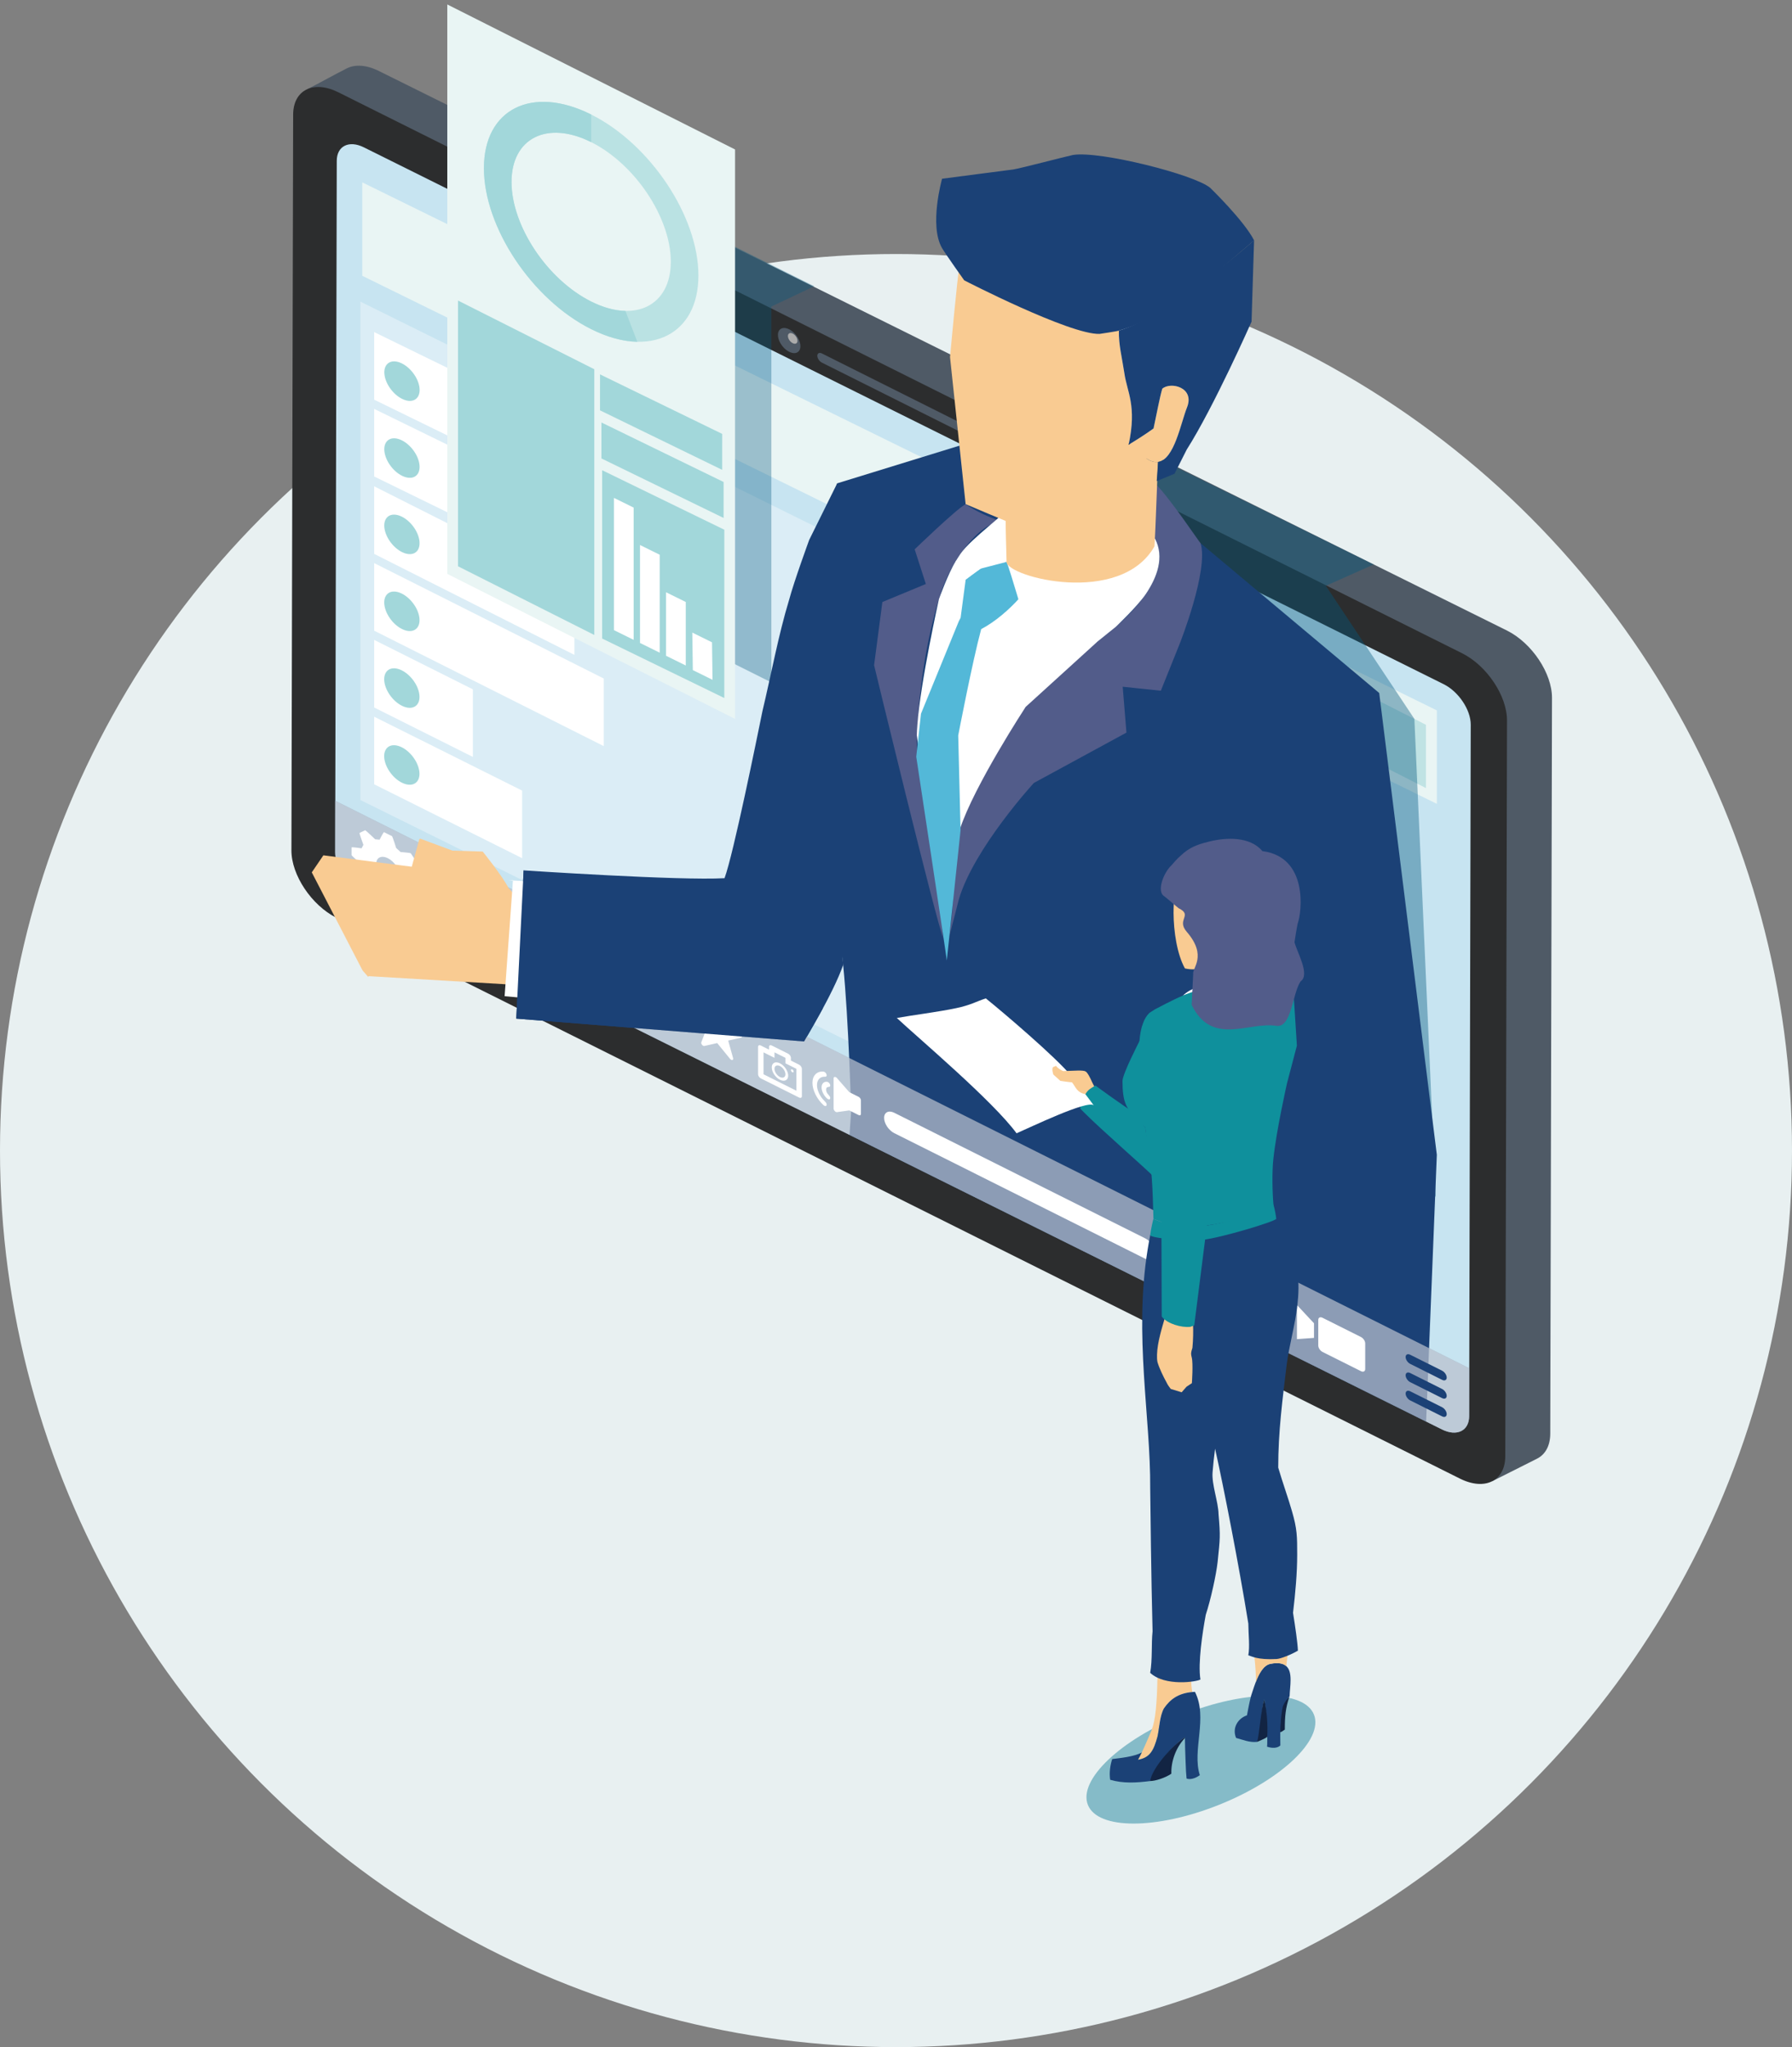 <?xml version="1.0" encoding="utf-8"?>
<!-- Generator: Adobe Illustrator 24.1.3, SVG Export Plug-In . SVG Version: 6.00 Build 0)  -->
<svg version="1.1" id="レイヤー_1" xmlns="http://www.w3.org/2000/svg" xmlns:xlink="http://www.w3.org/1999/xlink" x="0px"
	 y="0px" width="240px" height="274px" viewBox="0 0 240 274" enable-background="new 0 0 240 274" xml:space="preserve">
<rect x="0" y="0" width="240" height="274" fill="#808080" stroke="none"/>
<g>
	<circle fill="#E8F0F1" cx="120" cy="154" r="120"/>
	<g>
		<g>
			<g>
				<polygon fill="#FFFFFF" points="95.241,65.812 106.401,71.474 106.401,70.25 95.241,64.589 				"/>
				<polygon fill="#FFFFFF" points="95.241,63.595 106.401,69.257 106.401,68.034 95.241,62.372 				"/>
				<polygon fill="#FFFFFF" points="95.128,68.227 106.288,73.888 106.288,72.665 95.128,67.004 				"/>
				<polygon fill="#FFFFFF" points="95.128,70.658 106.288,76.32 106.288,75.096 95.128,69.435 				"/>
				<polygon fill="#FFFFFF" points="95.128,73.006 106.288,78.668 106.288,77.445 95.128,71.783 				"/>
				<polygon fill="#FFFFFF" points="95.128,75.354 106.288,81.016 106.288,79.793 95.128,74.131 				"/>
			</g>
			<path fill="#FFFFFF" d="M101.018,56.127l-0.11-6.788c-0.118-0.066-0.237-0.135-0.358-0.194c-3.303-1.603-5.941,0.094-5.892,3.792
				c0.049,3.698,2.767,7.996,6.071,9.599c3.303,1.603,5.942-0.094,5.892-3.792c-0.001-0.055-0.007-0.111-0.01-0.165L101.018,56.127z
				"/>
		</g>
		<g>
			<path fill="#4F5A66" d="M201.839,84.403L50.747,9.506c-1.67-0.834-3.193-0.91-4.291-0.356c-2.012,1.01-3.32,1.792-5.331,2.8
				c1.098-0.554,159.792,185.767,158.706,186.313c1.001-0.501,2.008-1.008,3.012-1.509c1.007-0.506,2.011-1.01,3.012-1.517
				c1.087-0.546,1.764-1.704,1.77-3.344l0.232-98.482C207.867,90.114,205.162,86.062,201.839,84.403z"/>
			<path fill="#2C2D2E" d="M195.811,87.434L45.32,12.356c-3.327-1.662-6.049-0.317-6.058,2.981l-0.232,98.476
				c-0.012,3.302,2.695,7.359,6.016,9.021l150.494,75.078c3.324,1.656,6.049,0.306,6.062-2.994l0.229-98.476
				C201.842,93.139,199.134,89.091,195.811,87.434z"/>
			<path fill="#C7E4F1" d="M193.357,91.581L48.734,19.723c-1.999-0.995-3.625-0.179-3.632,1.799l-0.213,92.547
				c-0.006,1.978,1.608,4.405,3.607,5.399l144.626,71.857c1.99,0.992,3.635,0.193,3.641-1.786l0.211-92.55
				C196.98,95.017,195.35,92.572,193.357,91.581z"/>
			<polygon opacity="0.35" fill="#FFFFFF" points="48.266,107.08 120.057,142.564 120.057,75.857 48.266,40.373 			"/>
			<polygon fill="#E9F5F4" points="48.516,36.916 192.433,107.592 192.433,95.084 48.516,24.408 			"/>
			<polygon fill="#C0E3E4" points="180.501,100.157 190.977,105.482 190.977,97.012 180.501,91.687 			"/>
			<polygon fill="#C0E3E4" points="168.364,94.167 178.84,99.491 178.84,91.021 168.364,85.697 			"/>
			<polygon fill="#C0E3E4" points="156.385,88.129 166.861,93.453 166.861,84.983 156.385,79.659 			"/>
			<g id="XMLID_828_">
				<polygon id="XMLID_854_" fill="#FFFFFF" points="66.489,61.491 50.115,53.496 50.115,44.451 66.489,52.446 				"/>
				<polygon id="XMLID_833_" fill="#FFFFFF" points="84.301,80.492 50.115,63.776 50.115,54.73 84.301,71.446 				"/>
				<polygon id="XMLID_832_" fill="#FFFFFF" points="76.931,87.654 50.115,74.137 50.115,65.091 76.931,78.608 				"/>
				<polygon id="XMLID_831_" fill="#FFFFFF" points="80.862,99.866 50.115,84.417 50.115,75.371 80.862,90.821 				"/>
				<polygon id="XMLID_830_" fill="#FFFFFF" points="63.333,101.313 50.115,94.697 50.115,85.65 63.333,92.267 				"/>
				<polygon id="XMLID_829_" fill="#FFFFFF" points="69.929,114.867 50.115,104.976 50.115,95.93 69.929,105.821 				"/>
				
					<ellipse transform="matrix(0.788 -0.615 0.615 0.788 -19.98 43.951)" fill="#A2D7DA" cx="53.868" cy="51.005" rx="1.847" ry="3.03"/>
				
					<ellipse transform="matrix(0.788 -0.615 0.615 0.788 -26.318 46.132)" fill="#A2D7DA" cx="53.868" cy="61.303" rx="1.847" ry="3.03"/>
				
					<ellipse transform="matrix(0.788 -0.615 0.615 0.788 -32.604 48.296)" fill="#A2D7DA" cx="53.868" cy="71.519" rx="1.847" ry="3.03"/>
				
					<ellipse transform="matrix(0.788 -0.615 0.615 0.788 -38.942 50.477)" fill="#A2D7DA" cx="53.868" cy="81.818" rx="1.847" ry="3.03"/>
				
					<ellipse transform="matrix(0.788 -0.615 0.615 0.788 -45.266 52.654)" fill="#A2D7DA" cx="53.868" cy="92.094" rx="1.847" ry="3.03"/>
				
					<ellipse transform="matrix(0.788 -0.615 0.615 0.788 -51.604 54.834)" fill="#A2D7DA" cx="53.868" cy="102.393" rx="1.847" ry="3.03"/>
			</g>
			<g>
				<polygon opacity="0.34" fill="#03587E" points="66.735,22.883 94.089,30.861 109.056,38.309 103.309,41.029 103.309,91.342 
					66.735,73.059 				"/>
				<polygon fill="#E9F5F4" points="59.904,76.812 98.445,96.223 98.445,20.007 59.904,0.596 				"/>
				<polygon fill="#A2D7DA" points="61.341,75.796 79.593,84.989 79.593,49.421 61.341,40.228 				"/>
				<g>
					<g>
						<g>
							<path fill="#A2D7DA" d="M80.648,62.938l16.36,7.964l-0.003,22.527l-16.36-7.964L80.648,62.938z"/>
						</g>
					</g>
					<g>
						<g>
							<path fill="#A2D7DA" d="M80.552,56.549l16.36,7.964l-0.003,4.813l-16.36-7.964L80.552,56.549z"/>
						</g>
					</g>
					<g>
						<g>
							<path fill="#A2D7DA" d="M80.362,50.111l16.36,7.964l-0.003,4.813l-16.36-7.964L80.362,50.111z"/>
						</g>
					</g>
					<g>
						<polygon fill="#FFFFFF" points="89.204,79.273 91.843,80.574 91.843,89.074 89.204,87.773 						"/>
						<polygon fill="#FFFFFF" points="92.72,84.671 95.359,85.972 95.427,90.991 92.788,89.69 						"/>
						<polygon fill="#FFFFFF" points="85.715,72.949 88.354,74.251 88.354,87.359 85.715,86.058 						"/>
						<polygon fill="#FFFFFF" points="82.226,66.642 84.865,67.942 84.865,85.643 82.226,84.342 						"/>
					</g>
					<g>
						<g opacity="0.65">
							<path fill="#A2D7DA" d="M64.811,22.507c0-7.92,6.443-11.141,14.364-7.18c7.92,3.961,14.364,13.627,14.364,21.547
								c0,7.92-6.443,11.141-14.364,7.18C71.254,40.094,64.811,30.428,64.811,22.507z M68.508,24.357
								c0,5.881,4.785,13.059,10.666,16c5.881,2.941,10.666,0.55,10.666-5.332s-4.785-13.059-10.666-16
								C73.293,16.083,68.508,18.475,68.508,24.357z"/>
						</g>
						<g>
							<path fill="#A2D7DA" d="M79.174,44.055c2.163,1.082,4.244,1.653,6.184,1.696l-1.594-4.133
								c-1.438-0.033-2.983-0.457-4.59-1.261c-5.881-2.941-10.666-10.119-10.666-16s4.785-8.273,10.666-5.332v-3.698
								c-7.92-3.961-14.364-0.74-14.364,7.18C64.811,30.428,71.254,40.094,79.174,44.055z"/>
						</g>
					</g>
				</g>
			</g>
			<path fill="#4F5A66" d="M110.076,48.537l18.933,9.469c0.339,0.17,0.614,0.032,0.614-0.307l0,0c0-0.339-0.275-0.752-0.614-0.922
				l-18.933-9.469c-0.339-0.17-0.614-0.032-0.614,0.307v0C109.462,47.954,109.737,48.367,110.076,48.537z"/>
			
				<ellipse transform="matrix(0.788 -0.615 0.615 0.788 -5.64 74.714)" fill="#4F5A66" cx="105.734" cy="45.551" rx="1.175" ry="1.928"/>
			<path fill="#ABABAB" d="M105.525,44.971c0,0.354,0.287,0.784,0.641,0.961c0.354,0.177,0.641,0.034,0.641-0.32
				c0-0.354-0.287-0.784-0.641-0.961C105.812,44.474,105.525,44.618,105.525,44.971z"/>
		</g>
		<g>
			<polygon opacity="0.4" fill="#03587E" points="124.718,68.874 192.287,160.205 189.426,96.223 177.573,78.405 183.985,75.552 
				149.85,58.782 			"/>
			<g>
				<path fill="#1B4176" d="M69.142,136.338l38.546,3.058c0,0,3.922-6.443,5.235-10.244c-0.797-8.437-0.798-64.46-0.798-64.46
					l-3.751,7.573c0,0-2.01,5.484-2.689,8.017c-1.437,4.718-2.378,9.907-3.566,14.875c-0.76,3.711-3.861,19.03-5.081,22.385
					c-5.819,0.357-26.909-1.045-26.909-1.045L69.142,136.338z"/>
				<path fill="#1B4176" d="M113.992,148.772c0,0-0.333-12.295-1.071-19.62c-0.795-8.436-6.825-44.739-6.825-44.739l6.028-19.721
					l16.693-5.14l31.967,13.141l23.931,20.063l7.717,61.807l-1.434,35.707c-0.008,0.012-20.613-10.242-20.613-10.242l0.476-16.38
					l-0.918-6.08l-2.396,21.05l-53.774-26.718L113.992,148.772z"/>
				<path fill="#525C8A" d="M126.213,112.881c-0.626-4.866-3.708-9.567-3.426-14.484c0.004-0.44,0.036-0.912,0.07-1.354
					c0.411-5.747,1.214-11.309,2.896-16.862c0.415-1.491,1.191-3.354,2.239-5.057c0.215-0.365,0.432-0.669,0.648-1.005
					c1.493-2.137,3.33-3.943,5.36-4.38c-1.434-0.448-3.333-1.31-4.677-2.262c-1.31,0.72-6.821,6.049-6.821,6.049l1.494,4.641
					l-5.822,2.411l-1.109,8.457c0,0,8.333,34.467,9.344,36.788c-0.79-2.039,1.095-5.801,0.414-7.994
					C126.354,116.299,126.355,114.37,126.213,112.881z"/>
				<path fill="#525C8A" d="M153.423,79.563c-1.195,1.711-2.723,3.236-3.983,4.333c-0.843,0.664-1.655,1.356-2.471,1.989
					c-3.487,2.72-6.697,5.102-9.605,8.729c-3.844,4.706-6.919,10.573-8.796,16.343c-0.077,0.209-0.151,0.448-0.225,0.688
					c-0.682,2.503-0.757,5.355-0.714,8.199c0.045,1.846-0.481,5.457-0.481,5.457l1.274-4.944
					c2.05-6.865,10.042-15.561,10.042-15.561l12.399-6.738l-0.502-6.141l5.108,0.535l2.523-6.277c0,0,3.933-9.906,2.793-13.48
					c-0.216-0.194-3.999-5.88-5.929-7.826c-0.038,0.884-0.105,1.767-0.172,2.681c-0.137,1.739-0.244,3.476-0.382,5.216
					c0.133-0.243,0.268-0.455,0.344-0.666l0.06,0.027C155.96,74.578,154.995,77.245,153.423,79.563z"/>
				<g>
					<path fill="#FFFFFF" d="M122.786,98.397c0.004-0.44,0.037-0.912,0.071-1.354c0.411-5.747,2.895-16.862,2.895-16.862
						s1.191-3.354,2.241-5.057c1.88-0.987,23.772,5.737,25.43,4.44c-1.196,1.711-3.982,4.333-3.982,4.333l-2.47,1.989l-9.604,8.728
						c0,0-6.921,10.573-8.796,16.343c-0.079,0.21-3.015,4.041-3.087,4.28C125.447,110.954,123.596,105.472,122.786,98.397z"/>
					<path fill="#53B8D8" d="M123.348,95.523l5.067-12.38l0.238-0.455l0.679-5.116c0,0,1.324-1.042,2.003-1.462
						c0.904-0.608,3.472-0.899,3.472-0.899c0.54,1.29,1.123,2.783,1.62,4.312c0.039,0.144,0.108,0.316,0.146,0.49
						c-1.408,1.576-3.283,3.207-5.166,4.194c-1.212,4.499-3.074,14.231-3.074,14.231l0.313,12.698l-1.843,17.424
						c-0.071-0.758-4.091-27.272-4.091-27.272L123.348,95.523z"/>
					<path fill="#FFFFFF" d="M154.303,72.764c-4.006,6.535-19.035,4.916-19.489,0.072l0.58-5.253
						c-0.547,1.142-5.26,4.397-6.754,6.535c-0.216,0.336-0.434,0.641-0.648,1.005c-0.062,0.972,0.521,2.995,0.521,2.995l0.82-0.546
						l2.001-1.463l3.472-0.899c0.541,1.289,2.551,8.309,2.551,8.309l0.059-0.003l10.093-1.097c0,0,4.256-1.559,5.914-2.856
						c1.572-2.318,2.537-4.985,1.284-7.438l-0.06-0.027C154.571,72.309,154.436,72.522,154.303,72.764z"/>
				</g>
				<g>
					<path fill="#F9CB92" d="M134.755,68.79c-0.176,0.01,0.065,6.126,0.052,6.421c0.115,2.04,15.246,5.949,19.807-2.079
						c0.137-1.74,0.413-10.446,0.483-11.301c-0.467,0.055-0.972-0.063-1.522-0.443C152.253,62.4,135.935,68.9,134.755,68.79z"/>
					<path fill="#F9CB92" d="M128.485,35.739c1.6,1.848,6.503,2.702,8.931,3.592c3.414,1.188,12.437,4.92,12.437,4.92
						c-0.04,1.911,0.405,3.528,0.731,5.682c0.348,2.504,1.713,4.364,0.571,9.594c1.162-0.71,2.295-1.42,3.338-2.183
						c0.443-2.049,0.823-4.154,1.169-5.319c1.119-0.973,4.391-0.188,3.313,2.513c-0.849,2.132-1.692,6.962-3.875,7.292
						c-0.467,0.055-0.973-0.063-1.524-0.443c-0.505,1.408-3.726,3.76-3.726,3.76s-13.096,5.021-14.276,4.911
						c-0.175,0.01-6.25-2.583-6.25-2.583l-2.089-19.685C127.233,47.792,128.263,36.582,128.485,35.739z"/>
					<path fill="#1B4176" d="M149.852,44.252c-0.039,1.911,0.405,3.528,0.731,5.682c0.346,2.504,1.713,4.365,0.57,9.594
						c1.163-0.71,2.296-1.42,3.34-2.183c0.442-2.05,0.823-4.155,1.168-5.319c1.119-0.973,4.392-0.188,3.311,2.514
						c-0.849,2.132-1.692,6.962-3.875,7.292c-0.069,0.855-0.178,2.562-0.178,2.562l2.381-0.984l1.637-3.233
						c3.641-5.722,8.682-17.126,8.682-17.126l0.338-10.881C167.957,32.169,156.495,42.323,149.852,44.252z"/>
					<path fill="#1B4176" d="M147.266,44.691c0,0,2.3-0.334,2.586-0.439c6.643-1.929,12.782-7.556,18.105-12.083
						c-1.353-2.653-5.884-7.035-5.884-7.035c-2.155-1.786-14.748-4.953-18.327-4.399l-0.028,0.002
						c-1.565,0.352-6.945,1.771-8.021,1.949c0.562-0.072-9.311,1.203-9.527,1.239c0,0-1.764,6.233-0.008,9.275
						c0.519,0.881,2.973,4.323,2.973,4.323S143.311,44.826,147.266,44.691z"/>
				</g>
			</g>
			<path opacity="0.44" fill="#18305B" d="M196.763,189.54c-0.006,1.978-1.651,2.777-3.641,1.786L48.496,119.468
				c-1.999-0.995-3.614-3.421-3.607-5.399l0.006-6.891l151.873,75.953L196.763,189.54z"/>
			<path opacity="0.5" fill="#FFFFFF" d="M196.763,189.54c-0.006,1.978-1.651,2.777-3.641,1.786L48.496,119.468
				c-1.999-0.995-3.614-3.421-3.607-5.399l0.006-6.891l151.873,75.953L196.763,189.54z"/>
			<g>
				<path fill="#FFFFFF" d="M111.945,144.175c0.083,0.041,0.154,0.107,0.215,0.198l1.588,1.81l1.249,0.625
					c0.083,0.041,0.154,0.107,0.215,0.198c0.061,0.091,0.091,0.177,0.091,0.26v1.831c0,0.083-0.03,0.139-0.091,0.169
					c-0.06,0.03-0.132,0.025-0.215-0.017l-1.249-0.625l-1.588,0.222c-0.06,0.03-0.132,0.025-0.215-0.017
					c-0.083-0.041-0.154-0.107-0.215-0.198c-0.06-0.09-0.09-0.177-0.09-0.26v-4.044c0-0.083,0.03-0.139,0.09-0.169
					C111.791,144.129,111.862,144.134,111.945,144.175z M110.769,147.035c0.032,0.032,0.072,0.06,0.119,0.084
					c0.083,0.041,0.154,0.048,0.215,0.019c0.06-0.029,0.09-0.086,0.09-0.172c0-0.067-0.019-0.133-0.057-0.198
					c-0.038-0.065-0.084-0.128-0.138-0.188c-0.054-0.06-0.108-0.124-0.162-0.191c-0.054-0.067-0.1-0.146-0.138-0.238
					c-0.038-0.092-0.057-0.192-0.057-0.3c0-0.108,0.019-0.189,0.057-0.243c0.038-0.054,0.084-0.087,0.138-0.1
					c0.054-0.013,0.108-0.022,0.162-0.029c0.054-0.006,0.1-0.023,0.138-0.05c0.038-0.027,0.057-0.074,0.057-0.141
					c0-0.086-0.03-0.173-0.09-0.262c-0.06-0.089-0.132-0.154-0.215-0.196c-0.048-0.024-0.087-0.036-0.119-0.036
					c-0.223-0.025-0.401,0.033-0.536,0.175c-0.135,0.142-0.203,0.334-0.203,0.576c0,0.242,0.067,0.5,0.203,0.776
					C110.368,146.597,110.547,146.835,110.769,147.035z M109.215,143.791c-0.27,0.277-0.405,0.658-0.405,1.144
					c0,0.486,0.135,1.003,0.405,1.55c0.27,0.547,0.628,1.025,1.073,1.435c0.041,0.037,0.081,0.064,0.119,0.083
					c0.086,0.043,0.159,0.05,0.219,0.019c0.06-0.03,0.09-0.087,0.09-0.169c0-0.124-0.062-0.249-0.186-0.374
					c-0.178-0.181-0.299-0.311-0.362-0.391c-0.235-0.289-0.419-0.596-0.551-0.922c-0.132-0.325-0.198-0.634-0.198-0.926
					c0-0.292,0.066-0.535,0.198-0.728c0.132-0.193,0.316-0.317,0.551-0.371c0.064-0.016,0.184-0.025,0.362-0.028
					c0.124-0.002,0.186-0.064,0.186-0.188c0-0.083-0.03-0.169-0.09-0.26c-0.06-0.091-0.132-0.157-0.215-0.198
					c-0.041-0.021-0.083-0.033-0.124-0.038C109.842,143.393,109.485,143.514,109.215,143.791z"/>
				<path fill="#FFFFFF" d="M157.816,168.884c0,1.754,1.422,3.888,3.177,4.766c1.755,0.877,3.177,0.166,3.177-1.588
					c0-1.755-1.422-3.888-3.177-4.766C159.238,166.419,157.816,167.13,157.816,168.884z M161.389,169.083l0.794,0.397v1.589v1.588
					l-0.794-0.397V169.083z M159.801,168.289l0.794,0.397v1.589v1.588l-0.794-0.397V168.289z"/>
				<path fill="#FFFFFF" d="M92.862,135.697l1.72,2.11l-0.657,1.693c-0.036,0.092,0.003,0.231,0.096,0.345
					c0.047,0.057,0.102,0.101,0.156,0.129c0.055,0.027,0.11,0.038,0.156,0.027l1.72-0.389l1.72,2.109
					c0.093,0.114,0.219,0.177,0.313,0.156c0.093-0.021,0.132-0.121,0.096-0.249l-0.657-2.351l1.72-0.389
					c0.093-0.021,0.132-0.121,0.097-0.249c-0.036-0.127-0.138-0.253-0.253-0.31l-2.126-1.063l-0.657-2.35
					c-0.036-0.127-0.138-0.252-0.253-0.31c-0.115-0.058-0.217-0.034-0.253,0.057l-0.657,1.693l-2.126-1.063
					c-0.115-0.057-0.217-0.034-0.253,0.057C92.73,135.444,92.769,135.583,92.862,135.697z"/>
				<path fill="#FFFFFF" d="M165.701,174.232c-0.011,0.079,0.015,0.164,0.079,0.257l0.75,1.087c0.034,0.053,0.078,0.106,0.133,0.157
					c0.054,0.052,0.108,0.095,0.161,0.127c0.004,0.002,0.015,0.008,0.034,0.019c0.019,0.011,0.043,0.024,0.073,0.038
					c0.071,0.035,0.187,0.079,0.347,0.133c0.16,0.054,0.356,0.09,0.587,0.11c0.231,0.019,0.494,0.007,0.787-0.037
					c0.293-0.044,0.606-0.148,0.937-0.312c0.263-0.124,0.481-0.259,0.655-0.405c0.173-0.146,0.312-0.291,0.418-0.435
					c0.105-0.144,0.184-0.283,0.237-0.416c0.053-0.133,0.088-0.253,0.107-0.359c0.019-0.106,0.026-0.192,0.023-0.26
					c-0.004-0.067-0.006-0.105-0.006-0.112c-0.008-0.055-0.024-0.115-0.051-0.181c-0.026-0.066-0.058-0.124-0.096-0.175l-0.75-1.092
					c-0.053-0.077-0.113-0.131-0.181-0.164c-0.049-0.024-0.092-0.031-0.13-0.022c-0.038,0.009-0.07,0.027-0.096,0.055l-0.604,0.819
					c-0.034,0.042-0.043,0.101-0.028,0.178c0.015,0.077,0.047,0.151,0.096,0.222l0.277,0.402c0.008,0.011,0.014,0.026,0.02,0.045
					c0.006,0.019,0.008,0.034,0.008,0.045c-0.015,0.069-0.049,0.141-0.102,0.214c-0.045,0.066-0.115,0.139-0.209,0.219
					c-0.094,0.08-0.228,0.161-0.401,0.241c-0.169,0.086-0.32,0.143-0.451,0.173c-0.132,0.029-0.242,0.044-0.33,0.045
					c-0.088,0.001-0.156-0.005-0.203-0.019l-0.07-0.02c-0.008-0.004-0.02-0.012-0.037-0.026c-0.017-0.014-0.029-0.026-0.037-0.037
					l-0.322-0.474c-0.068-0.091-0.147-0.159-0.237-0.203c-0.064-0.031-0.115-0.045-0.152-0.041l-0.006-0.003l-1.089,0.096
					C165.763,174.129,165.717,174.166,165.701,174.232z"/>
				<path fill="#1B4176" d="M193.755,184.385c0-0.338-0.274-0.748-0.611-0.917l-4.279-2.14c-0.338-0.169-0.611-0.032-0.611,0.306
					c0,0.338,0.274,0.748,0.611,0.917l4.279,2.14C193.481,184.859,193.755,184.722,193.755,184.385z M188.254,184.079
					c0,0.338,0.274,0.748,0.611,0.917l4.279,2.14c0.338,0.169,0.611,0.032,0.611-0.306c0-0.338-0.274-0.748-0.611-0.917l-4.279-2.14
					C188.527,183.604,188.254,183.741,188.254,184.079z M188.254,186.523c0,0.338,0.274,0.748,0.611,0.917l4.279,2.14
					c0.338,0.169,0.611,0.032,0.611-0.306c0-0.338-0.274-0.748-0.611-0.917l-4.279-2.14
					C188.527,186.049,188.254,186.186,188.254,186.523z"/>
				<path fill="#FFFFFF" d="M47.09,113.421v1.043c0,0.07,1.333,1.251,1.333,1.251l0.244,0.704c0,0-0.601,0.959-0.549,1.037
					l0.755,1.116c0.051,0.074,1.362,0.172,1.362,0.172l0.595,0.538c0,0,0.486,1.55,0.56,1.587l1.065,0.533
					c0.072,0.036,0.597-1.005,0.597-1.005l0.594,0.056c0,0,1.288,1.232,1.339,1.207l0.755-0.361c0.05-0.025-0.52-1.596-0.52-1.596
					l0.245-0.458c0,0,1.335,0.192,1.335,0.119v-1.044c0-0.069-1.332-1.249-1.332-1.249l-0.245-0.704c0,0,0.6-0.961,0.548-1.037
					l-0.754-1.115c-0.05-0.075-1.365-0.174-1.365-0.174l-0.593-0.537c0,0-0.486-1.55-0.559-1.587l-1.065-0.533
					c-0.072-0.036-0.597,1.006-0.597,1.006l-0.594-0.057c0,0-1.287-1.231-1.339-1.206l-0.755,0.36
					c-0.051,0.024,0.52,1.596,0.52,1.596l-0.245,0.46C48.424,113.542,47.09,113.349,47.09,113.421z M51.945,114.87
					c0.857,0.429,1.557,1.461,1.557,2.301c0,0.84-0.699,1.174-1.557,0.745c-0.858-0.429-1.557-1.463-1.557-2.302
					C50.388,114.774,51.086,114.441,51.945,114.87z"/>
				<path fill="#FFFFFF" d="M175.982,177.116v1.959l-2.286,0.164v-4.573L175.982,177.116z M176.553,176.666v0.572v0.49v1.307v0.49
					v0.571c0,0.316,0.256,0.699,0.572,0.857l5.144,2.573c0.316,0.158,0.572,0.03,0.572-0.286v-3.43c0-0.316-0.256-0.699-0.572-0.857
					l-5.144-2.573C176.809,176.223,176.553,176.351,176.553,176.666z"/>
				<path fill="#FFFFFF" d="M101.526,143.789v-3.667c0-0.202,0.164-0.285,0.367-0.183l1.1,0.55v-0.367
					c0-0.202,0.164-0.285,0.367-0.183l2.2,1.1c0.203,0.101,0.367,0.348,0.367,0.55v0.367l1.1,0.55
					c0.203,0.101,0.367,0.348,0.367,0.55v3.667c0,0.203-0.164,0.285-0.367,0.183l-5.134-2.568
					C101.69,144.238,101.526,143.992,101.526,143.789z M102.259,143.789l4.401,2.201v-2.934l-1.1-0.55l-0.367-0.183v-0.734
					l-1.467-0.734v0.734l-0.367-0.183l-1.1-0.55V143.789z M106.293,143.423c0,0.101-0.082,0.142-0.183,0.092
					c-0.101-0.051-0.183-0.174-0.183-0.275c0-0.101,0.082-0.142,0.183-0.092C106.211,143.198,106.293,143.321,106.293,143.423z
					 M105.56,143.973c0,0.607-0.493,0.854-1.1,0.55c-0.608-0.304-1.1-1.043-1.1-1.651c0-0.608,0.492-0.854,1.1-0.55
					C105.067,142.626,105.56,143.365,105.56,143.973z M105.193,143.789c0-0.405-0.329-0.898-0.734-1.1
					c-0.405-0.202-0.734-0.038-0.734,0.367c0,0.405,0.329,0.898,0.734,1.1C104.865,144.358,105.193,144.194,105.193,143.789z"/>
				<path fill="#FFFFFF" d="M119.771,151.67l33.605,16.806c0.753,0.376,1.363,0.071,1.363-0.681l0,0c0-0.753-0.61-1.668-1.363-2.045
					l-33.605-16.806c-0.753-0.376-1.363-0.071-1.363,0.681l0,0C118.408,150.378,119.018,151.293,119.771,151.67z"/>
			</g>
			<g>
				<path fill="#F9CB92" d="M43.309,114.483l11.836,1.526l1.014-3.696l0.115-0.065l4.316,1.606l4.057,0.125
					c0,0,2.619,3.227,3.476,4.91c1.019,1.13,1.017,1.1,1.019,1.13c0.415,3.703-0.44,11.781-0.44,11.781l-19.316-1.143l-0.083,0.093
					l-0.752-0.868l-6.795-13.118L43.309,114.483z"/>
				<polygon fill="#FFFFFF" points="67.582,133.337 73.256,133.861 72.093,118.057 68.117,117.81 68.702,117.783 				"/>
				<polygon fill="#1B4176" points="110.203,134.954 107.688,139.396 69.142,136.338 70.128,116.497 				"/>
			</g>
		</g>
	</g>
	<g id="XMLID_8_">
		
			<ellipse transform="matrix(0.929 -0.371 0.371 0.929 -75.875 76.442)" opacity="0.5" fill="#2286A0" cx="160.772" cy="235.457" rx="16.293" ry="6.499"/>
		<g>
			<path fill="#F9CB92" d="M155.868,228.679c-0.559,1.05-0.58,2.497-0.838,3.717c-0.509,1.894-1.009,2.865-2.626,3.144
				c0.18-0.312,0.353-0.647,0.518-0.988c0.479-0.987,0.914-2.055,1.347-3.056l-0.026-0.008c0.502-1.096,0.72-3.673,0.77-6.955
				c1.002,0.359,2.063,0.586,3.112,0.583c0.473-0.005,0.947-0.059,1.404-0.171c0.014,0.516,0.061,1.029,0.158,1.527
				C157.764,226.639,156.697,227.468,155.868,228.679z"/>
			<path fill="#1B4176" d="M160.037,226.447c1.774,3.496-0.417,7.794,0.653,11.152c-1.098,0.786-1.775,0.449-1.775,0.449
				l-0.077-0.989c0,0-0.138-2.954-0.142-4.433c0-0.031,0-0.065,0-0.099c-1.517,0.912-4.136,3.993-4.359,5.727
				c-0.1,0.047-0.202,0.091-0.294,0.132c-1.871,0.242-3.616,0.338-5.36-0.167c-0.144-0.927,0-1.984,0.277-2.777
				c1.058-0.128,3.016-0.331,3.963-0.89c-0.165,0.341-0.338,0.677-0.518,0.988c1.617-0.279,2.117-1.25,2.626-3.144
				c0.258-1.22,0.279-2.667,0.838-3.717c0.829-1.211,1.896-2.04,3.819-2.207C159.801,226.459,159.919,226.452,160.037,226.447z"/>
			<path fill="#122443" d="M154.042,238.386c0.223-1.734,3.137-4.946,4.653-5.858c0,0.034,0,0.068,0,0.099
				c-1.176,1.243-1.871,3.063-1.818,4.776C156.046,237.975,154.716,238.386,154.042,238.386z"/>
		</g>
		<g>
			<path fill="#122443" d="M171.714,228.353c0.336-0.727,0.604-0.862,0.98-1.281c-0.525,1.56-0.62,2.64-0.62,4.437
				c-0.111,0.033-0.332,0.279-0.616,0.34C171.442,230.532,171.454,229.54,171.714,228.353z"/>
			<path fill="#1B4176" d="M167.001,229.595c0.155-0.795,0.313-1.7,0.569-2.669c0.158-0.446,0.353-1.113,0.614-1.789v-0.003
				c0.427-1.123,1.036-2.263,1.969-2.437c1.06-0.203,1.72-0.054,2.113,0.307c0.908,0.809,0.489,2.687,0.449,4.014
				c-0.011,0.016-0.013,0.036-0.021,0.055c-0.377,0.419-0.545,0.573-0.881,1.3c-0.259,1.187-0.366,2.682-0.35,4
				c0.003,0.448,0.013,0.873,0.013,1.251c-0.425,0.399-1.148,0.38-1.784,0.161c0.096-0.412-0.021-4.839-0.371-6.314
				c-0.425,1.192-0.343,4.13-0.624,5.056l-0.328,0.613c-1.018,0.12-1.915-0.283-2.82-0.522
				C164.988,231.314,165.765,230.004,167.001,229.595z"/>
			<path fill="#122443" d="M168.369,233.141c0.282-0.927,0.526-4.478,0.952-5.669c0.35,1.475,0.493,3.371,0.398,5.002
				C169.447,232.718,168.492,233.084,168.369,233.141z"/>
			<path fill="#F9CB92" d="M172.268,223.005c-0.395-0.36-1.053-0.51-2.114-0.307c-0.931,0.174-1.541,1.313-1.968,2.436
				c0.047-0.778-0.033-2-0.204-3.539c0.535,0.083,1.056,0.122,1.563,0.122c0.45,0,0.888-0.032,1.321-0.091
				c0.551-0.075,1.087-0.198,1.612-0.365C172.402,221.852,172.337,222.438,172.268,223.005z"/>
		</g>
		<path fill="#1B4176" d="M154.045,199.215c0.064-9.479-2.193-20.48-0.345-31.956c0.152,0.047,0.152,0.047,0,0
			c0.093-0.599,0.2-1.196,0.323-1.795c0.011-0.061,0.021-0.123,0.035-0.183c0.604,0.14,1.811,0.364,1.811,0.364l5.281,0.166
			l9.77-2.676c0.363,0.531,1.456,2.528,1.456,2.528c3.146,6.317,0.561,12.014-0.05,16.992c-0.566,4.677-1.135,8.973-1.135,13.777
			c0.569,1.954,1.408,4.292,1.832,5.809c0.708,2.401,0.708,3.434,0.708,5.838c0,2.461-0.24,5.129-0.556,7.786v0.004
			c0.286,1.797,0.616,4.026,0.652,5.066c-0.857,0.509-2.299,1.089-2.854,1.119c-2.604,0.142-3.378-0.397-3.787-0.497
			c0.219-1.186,0.01-2.814,0.002-4.243c-1.237-7.692-3.341-18.468-4.455-23.416c-0.139,1.056-0.254,2.11-0.334,3.164
			c-0.131,1.65,0.769,3.957,0.799,5.596c0.259,3.049,0.206,3.181-0.12,6.381c-0.192,1.756-0.946,5.145-1.592,7.099
			c-0.425,2.274-1.069,6.461-0.714,8.657c-0.505,0.312-4.726,0.96-6.73-0.891c0.321-1.78,0.139-3.906,0.321-5.554
			C154.162,210.572,154.087,202.39,154.045,199.215z"/>
		<path fill="#0F909C" d="M152.212,149.116c0.353,0.643,0.753,1.268,1.177,1.828c0.142,1.336,1.097,4.388,1.235,6.648
			c-1.664-1.633-6.943-6.208-9.446-8.701c-0.168-0.166-0.332-0.33-0.479-0.484c-0.073-0.231,0.121-2.33,2.015-3.107
			C146.714,145.3,150.42,148.03,152.212,149.116z"/>
		<path fill="#0F909C" d="M170.49,161.159c-0.365,0-3.021,1.25-4.321,1.716c-1.194,0.437-2.477,0.803-3.694,1.023
			c-0.458,0.083-0.914,0.141-1.347,0.175c-1.07,0.032-3.904-0.223-5.351-0.462c-0.421-0.127-0.847-0.278-1.296-0.456
			c-0.017-0.067-0.364,1.446-0.443,2.221l0.021,0.006c0.775,0.479,6.54,0.831,7.092,0.555c2.367-0.265,9.542-2.4,9.777-2.803
			C170.927,163.133,170.756,161.659,170.49,161.159z"/>
		<path fill="#FFFFFF" d="M160.516,132.016c1.258-0.514,2.652-0.852,3.507-1.107c1.023-0.31,3.09-0.533,4.137-0.517
			c0.956,0.008,1.094,0.394,1.094,0.394c-0.954,0.117-3.115,0.555-3.324,0.593c-1.84,0.326-3.633,0.622-5.393,1.139
			c-0.358,0.102-1.76,0.599-2.116,0.742C158.943,132.751,159.699,132.344,160.516,132.016z"/>
		<path fill="#0F909C" d="M173.186,132.016l-3.158-1.337c0,0-1.923,0.295-2.848,0.471c-0.206,0.039-0.408,0.073-0.606,0.113
			c-0.222,0.039-0.436,0.078-0.644,0.116c-1.84,0.326-3.632,0.622-5.392,1.139c-0.358,0.103-0.713,0.218-1.066,0.343
			c-0.35,0.122-0.695,0.256-1.049,0.399c-1.28,0.516-3.737,1.836-3.737,1.836l-2.08,4.256c0,0-2.272,4.385-2.272,5.341
			c0,2.766,0.481,3.514,1.61,4.858c0.425,0.507,1.022,0.834,1.447,1.394c0.142,1.336,0.317,2.317,0.647,4.56
			c0.374,2.542,0.424,7.583,0.443,7.65c0.452,0.179,1.295,0.456,1.295,0.456l5.353,0.463c0,0,0.886-0.093,1.347-0.175
			c1.217-0.219,2.518-0.454,3.711-0.891c1.301-0.466,3.466-1.188,4.374-1.687c-0.167-1.75-0.207-4.571-0.019-6.218
			c0.411-3.884,1.828-10.115,1.828-10.115l1.322-5.034L173.186,132.016z"/>
		<path fill="#FFFFFF" d="M128.041,134.942c1.985-0.419,2.568-0.841,3.986-1.312c2.366,1.896,9.473,7.961,11.414,10.35l1.191,1.508
			c0.534,0.69,1.76,2.333,1.856,2.466c-0.771-0.798-8.611,2.992-10.342,3.734c-3.173-4.326-13.135-12.725-16.035-15.434
			C121.962,135.911,125.717,135.436,128.041,134.942z"/>
		<path fill="#F9CB92" d="M141.012,142.843l0.416-0.184c0.254,0.391,0.954,0.7,0.954,0.7l2.032-0.071c0,0,0.584-0.01,0.872,0.071
			l0.211,0.123c0.481,0.557,0.697,1.299,1.047,1.914c-0.486,0.302-0.807,0.434-1.178,1.056c-1.152-0.23-1.258-0.895-1.792-1.585
			c-0.462-0.026-1.564-0.199-1.564-0.199l-0.937-0.845C141.072,143.824,140.838,143.152,141.012,142.843z"/>
		<path fill="#F9CB92" d="M156.012,176.384c0.689,0.83,2.538,0.925,3.764,0.781c0.051,0.912,0.024,2.213-0.075,3.229
			c-0.083,0.25-0.179,0.574-0.179,0.832h0.005c0,0.117,0.032,0.275,0.08,0.46c0.211,0.799,0.021,3.444,0.021,3.444l-0.718,0.478
			l-0.644,0.734l-0.016,0.008l-1.453-0.445c-0.166-0.218-0.403-0.523-0.526-0.802c-0.478-0.869-0.975-1.888-1.25-2.779
			c-0.061-0.301-0.077-0.638-0.064-0.998C154.997,179.673,155.665,177.579,156.012,176.384z"/>
		<path fill="#0F909C" d="M152.605,139.351c0.067-0.898,0.211-1.693,0.465-2.36c0.208-0.583,0.491-1.058,0.871-1.423
			c0.243-0.158,0.489-0.317,0.745-0.472c1.162-0.265,3.73,1.251,4.326,2.316c0.475,0.964,3.441,20.181,3.441,20.181l-2.508,19.796
			c0,0-0.445,0.19-0.523,0.201c-1.226,0.144-3.048-0.434-3.737-1.264c-0.037-0.044-0.099-0.135-0.099-0.135l-0.053-16.276
			C155.532,159.915,152.378,142.49,152.605,139.351z"/>
		<g>
			<path fill="#F1957E" d="M160.34,130.597c2.093,0.072,5.123-0.543,7.232-0.96c0.033,0.193,0.203,0.777,0.224,0.97
				c-1.047-0.016-2.749-0.009-3.772,0.301c-0.855,0.255-2.251,0.593-3.507,1.107C160.483,131.545,160.419,131.07,160.34,130.597z"/>
			<path fill="#F9CB92" d="M157.585,120.689c1.118,1.836,3.795,2.355,4.215,4.466c0.291,1.269,0.885,5.35-3.106,4.466
				c-1.052-1.899-1.513-4.944-1.522-7.439c0-0.218,0-0.434,0.009-0.644c0.004-0.279,0.021-0.552,0.042-0.808
				C157.346,120.712,157.467,120.702,157.585,120.689z"/>
			<path fill="#525C8A" d="M173.371,126.105c-0.001-0.006,0.351-2.287,0.44-2.536c0.545-1.511,1.416-8.854-4.737-9.65
				c-0.002-0.001,0.011-0.002,0.004-0.003c-1.695-1.984-4.865-1.854-7.198-1.26c-1.617,0.399-2.61,0.795-3.734,1.854
				c-0.493,0.422-0.885,0.886-1.283,1.342c-0.98,0.902-2.034,3.465-0.921,4.12c0.177,0.104,1.82,1.545,1.917,1.593
				c1.93,0.946-0.339,1.514,1.07,3.142c2.82,3.258,0.702,4.869,0.871,5.684l-0.208,4.103c2.728,5.591,7.635,2.227,11.334,2.809
				c2.072,0.326,2.134-4.297,3.267-5.957C175.511,130.469,173.671,127.397,173.371,126.105z"/>
		</g>
	</g>
</g>
</svg>
